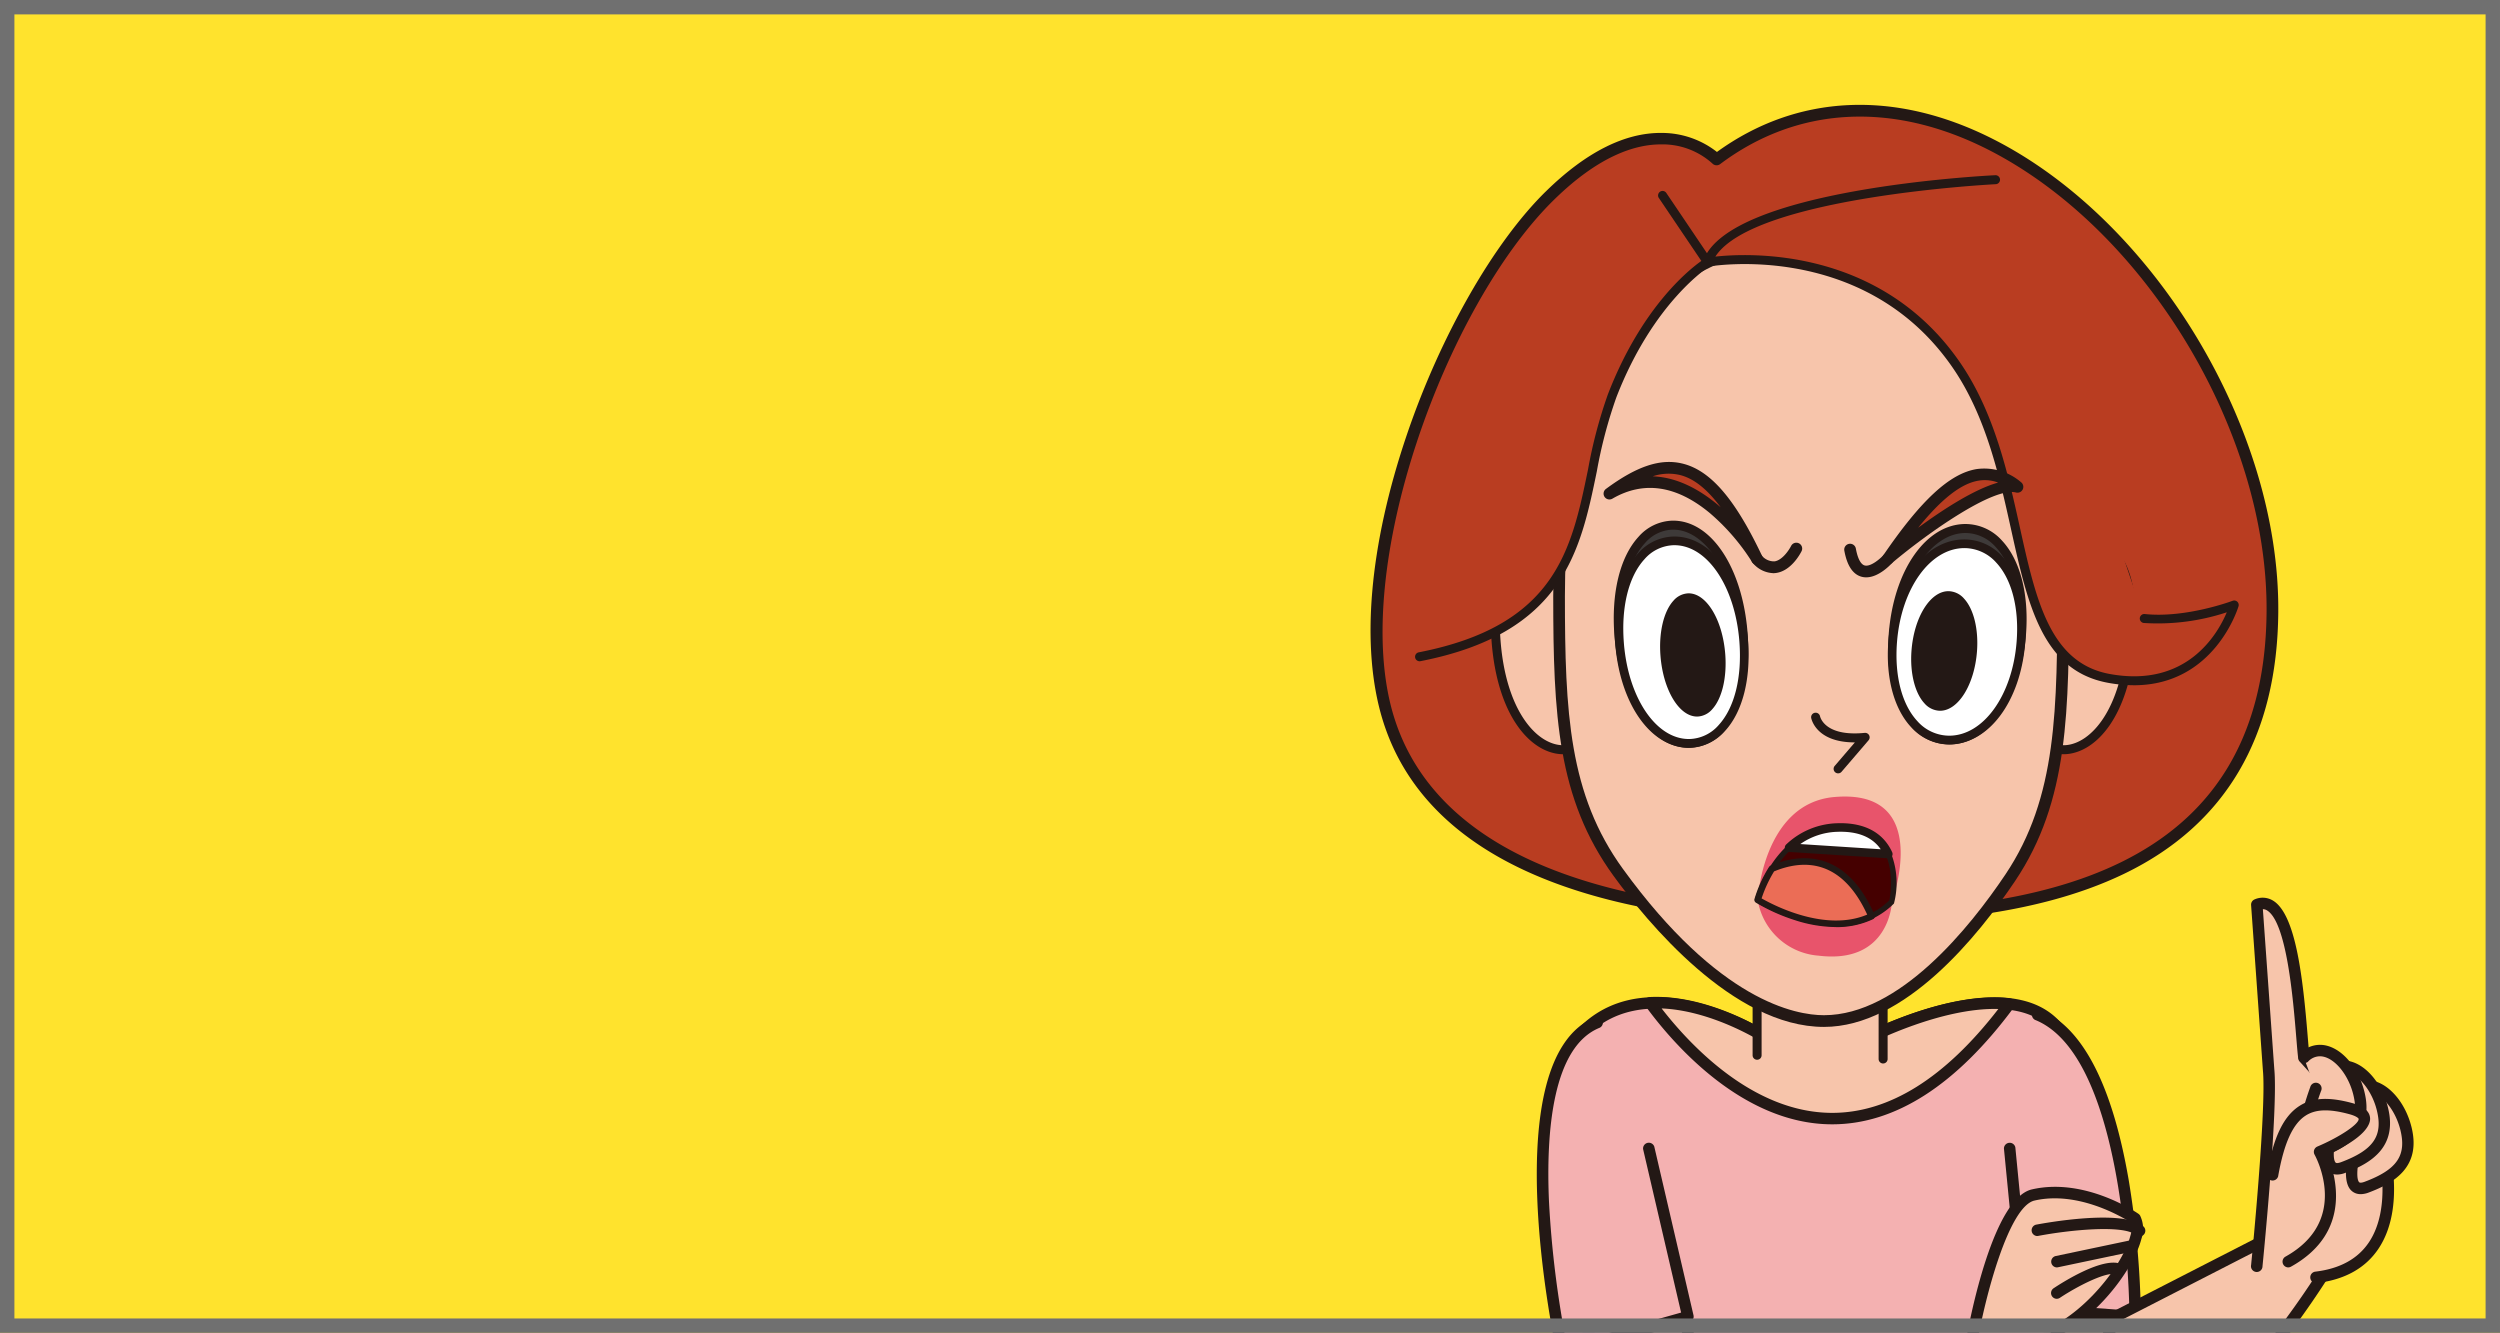 <svg xmlns="http://www.w3.org/2000/svg" xmlns:xlink="http://www.w3.org/1999/xlink" width="347" height="185" viewBox="0 0 347 185">
  <defs>
    <clipPath id="clip-path">
      <rect id="長方形_799" data-name="長方形 799" width="347" height="185" transform="translate(0)" fill="none" stroke="#242424" stroke-width="5"/>
    </clipPath>
    <clipPath id="clip-path-2">
      <rect id="長方形_399" data-name="長方形 399" width="144.769" height="195.449" fill="none"/>
    </clipPath>
  </defs>
  <g id="manga_07" transform="translate(0 -107.871)">
    <rect id="長方形_811" data-name="長方形 811" width="347" height="185" transform="translate(0 107.871)" fill="#ffe32d"/>
    <g id="マスクグループ_60" data-name="マスクグループ 60" transform="translate(0 107.871)" clip-path="url(#clip-path)">
      <g id="グループ_77" data-name="グループ 77" transform="translate(190.231 14.551)">
        <g id="グループ_76" data-name="グループ 76" clip-path="url(#clip-path-2)">
          <path id="パス_1528" data-name="パス 1528" d="M100.087,237.018s11.807-50.156,5.817-61.047-27.227,0-27.227,0H64.519s-17.425-11.435-26.682.545S47.3,237.328,47.3,237.328" transform="translate(-9.575 -46.44)" fill="#f4b1b1"/>
          <path id="パス_1529" data-name="パス 1529" d="M47.011,237.841a.8.8,0,0,1-.743-.511c-.771-2.011-18.773-49.388-9.351-61.583,9.037-11.695,25.5-2.109,27.54-.853H78.2c2.22-1.109,22.049-10.613,28.113.412s-5.255,59.552-5.74,61.612a.8.8,0,0,1-1.549-.365c.117-.5,11.67-49.981,5.894-60.481-5.549-10.089-25.961.219-26.167.325a.8.8,0,0,1-.363.087H64.228a.8.8,0,0,1-.436-.13c-.168-.111-16.92-10.889-25.617.366-3.629,4.7-3.146,16.522,1.4,34.2a270.365,270.365,0,0,0,8.18,25.839.8.8,0,0,1-.457,1.027.785.785,0,0,1-.285.053" transform="translate(-9.284 -46.157)" fill="#231815"/>
          <path id="パス_1530" data-name="パス 1530" d="M103.12,171.248c-8.419-.983-19.552,4.724-19.552,4.724H69.409s-8.062-5.288-16.131-4.9c6.108,8.387,26.669,31.453,49.842.178" transform="translate(-14.465 -46.441)" fill="#f7c5ab"/>
          <path id="パス_1531" data-name="パス 1531" d="M78.248,187.648h-.086c-12.56-.051-22.243-11.49-25.824-16.406a.8.8,0,0,1,.605-1.262c7.614-.361,15.056,4.058,16.4,4.9H83.082c1.509-.752,11.751-5.664,19.833-4.719a.8.8,0,0,1,.546,1.264C95.487,182.191,87,187.648,78.248,187.648M54.571,171.565c4.007,5.166,12.721,14.448,23.6,14.493h.079c7.91,0,15.661-4.849,23.057-14.417-7.9-.232-17.568,4.691-17.671,4.744a.8.8,0,0,1-.363.087H69.113a.8.8,0,0,1-.436-.13c-.074-.048-6.927-4.481-14.106-4.777" transform="translate(-14.169 -46.144)" fill="#231815"/>
          <path id="パス_1532" data-name="パス 1532" d="M91.144,176.585V162.922l-17.492-.313v13.432" transform="translate(-19.997 -44.149)" fill="#f7c5ab"/>
          <path id="パス_1533" data-name="パス 1533" d="M90.91,176.977a.625.625,0,0,1-.625-.625V163.3l-16.242-.291v12.8a.625.625,0,1,1-1.249,0V162.375a.625.625,0,0,1,.187-.445.561.561,0,0,1,.449-.179l17.491.313a.625.625,0,0,1,.614.625v13.662a.625.625,0,0,1-.625.625" transform="translate(-19.764 -43.915)" fill="#231815"/>
          <path id="パス_1534" data-name="パス 1534" d="M48.339,7.874s-8.746-9.058-23.114,5S-3.822,63.782,2.736,85.334s34.047,27.8,60.908,27.8,61.554-4.061,61.844-42.478C125.8,29.424,80.824-16.489,48.339,7.874" transform="translate(-0.306 -0.294)" fill="#b93d21"/>
          <path id="パス_1535" data-name="パス 1535" d="M63.338,113.651c-15.336,0-28.242-1.976-38.358-5.872-12.385-4.77-20.233-12.341-23.326-22.5C-1.4,75.23-.195,61.186,5.059,45.736,9.73,32,17.123,19.068,24.351,12c5.569-5.448,10.984-8.174,16.116-8.1a12.4,12.4,0,0,1,7.613,2.64c11.1-8.031,24.659-8.687,38.246-1.829,22.437,11.324,39.861,40.166,39.668,65.66-.131,17.346-7.337,29.582-21.418,36.37-12.71,6.127-28.715,6.913-41.239,6.913M40.295,5.491c-3.677,0-8.68,1.672-14.807,7.666C10.513,27.8-2.979,64.474,3.207,84.8c2.94,9.658,10.462,16.878,22.356,21.459,9.929,3.824,22.639,5.763,37.775,5.763,28.269,0,60.753-4.737,61.032-41.672.189-24.929-16.844-53.128-38.776-64.2C72.368-.518,59.2.218,48.52,8.23a.812.812,0,0,1-1.069-.084,10.324,10.324,0,0,0-7.156-2.655" transform="translate(0 0)" fill="#231815"/>
          <path id="パス_1536" data-name="パス 1536" d="M35.12,91.832C32.31,79.651,22.627,80.9,23.877,97.143S35.745,115.257,37.306,108.7Z" transform="translate(-6.453 -22.721)" fill="#f7c5ab"/>
          <path id="パス_1537" data-name="パス 1537" d="M32.955,112.623c-.137,0-.276-.006-.417-.017-4.164-.327-8.722-5.294-9.519-15.65-.747-9.709,2.274-13.656,5.088-14.086,3.6-.551,6.31,3.915,7.388,8.588,0,.02.008.04.011.06l2.185,16.867a.633.633,0,0,1-.012.225,4.832,4.832,0,0,1-4.725,4.014M28.646,84.078a2.294,2.294,0,0,0-.349.026c-2.387.365-4.666,4.512-4.032,12.755.735,9.569,4.855,14.225,8.37,14.5a3.559,3.559,0,0,0,3.8-2.932l-2.167-16.72c-1.235-5.322-3.7-7.63-5.625-7.63" transform="translate(-6.219 -22.487)" fill="#231815"/>
          <path id="パス_1538" data-name="パス 1538" d="M128.574,91.832c2.811-12.181,12.494-10.932,11.245,5.311s-11.869,18.114-13.431,11.556Z" transform="translate(-34.315 -22.721)" fill="#f7c5ab"/>
          <path id="パス_1539" data-name="パス 1539" d="M130.274,112.623a4.832,4.832,0,0,1-4.725-4.013.632.632,0,0,1-.012-.225l2.185-16.867c0-.02.007-.041.011-.06,1.078-4.673,3.789-9.141,7.388-8.588,2.813.431,5.835,4.378,5.089,14.087-.8,10.356-5.356,15.322-9.519,15.65-.141.011-.28.016-.417.016m-3.482-4.195a3.555,3.555,0,0,0,3.8,2.933c3.516-.277,7.635-4.933,8.372-14.5.634-8.243-1.646-12.391-4.032-12.755-1.961-.3-4.662,1.952-5.974,7.6Z" transform="translate(-34.082 -22.487)" fill="#231815"/>
          <path id="パス_1540" data-name="パス 1540" d="M71.595,25.57c-22.081,0-35.672,16.857-35.672,49.547,0,16.943.7,28.013,8.205,38.356,6.976,9.615,17.92,20.642,28.556,20.642,10.14,0,19.734-10.766,25.846-19.871,7.2-10.719,7.357-22.7,7.357-40.376,0-32.689-12.21-48.3-34.293-48.3" transform="translate(-9.753 -6.942)" fill="#f7c5ab"/>
          <path id="パス_1541" data-name="パス 1541" d="M72.381,134.624c-12.629,0-24.636-14.67-29.213-20.978-7.778-10.718-8.36-22.334-8.36-38.833,0-16.2,3.269-28.826,9.715-37.515,6.233-8.4,15.489-12.843,26.769-12.843,11.405,0,20.181,4.113,26.084,12.225,5.985,8.225,9.02,20.635,9.02,36.885,0,17.225,0,29.671-7.495,40.829-5.073,7.555-15.263,20.23-26.52,20.23M71.292,26.08c-10.9,0-19.465,4.1-25.464,12.186-6.234,8.4-9.4,20.7-9.4,36.548,0,16.18.56,27.558,8.051,37.879C57.781,131.021,68.423,133,72.381,133c10.5,0,20.28-12.224,25.173-19.511,7.219-10.748,7.219-22.986,7.219-39.924,0-31.509-11.264-47.485-33.48-47.485" transform="translate(-9.45 -6.64)" fill="#231815"/>
          <path id="パス_1542" data-name="パス 1542" d="M54.743,80.081c-4.761.063-8.153,6.182-7.455,15.258s5.023,15.094,9.784,15.032,8.152-6.182,7.454-15.258S59.5,80.018,54.743,80.081" transform="translate(-12.814 -21.742)" fill="#3e3a39"/>
          <path id="パス_1543" data-name="パス 1543" d="M56.763,110.764c-5.3,0-9.634-6.543-10.331-15.61-.452-5.878.76-10.86,3.325-13.667A6.482,6.482,0,0,1,54.5,79.224h.085c5.3,0,9.633,6.543,10.331,15.61.452,5.879-.761,10.86-3.326,13.667a6.478,6.478,0,0,1-4.743,2.263h-.085M54.518,80.473h0a5.26,5.26,0,0,0-3.838,1.858c-2.333,2.553-3.428,7.192-3,12.728.635,8.26,4.536,14.455,9.087,14.456h.066a5.261,5.261,0,0,0,3.838-1.857c2.333-2.553,3.428-7.192,3-12.728-.636-8.26-4.536-14.456-9.087-14.456h-.066" transform="translate(-12.581 -21.509)" fill="#231815"/>
          <path id="パス_1544" data-name="パス 1544" d="M54.947,83.081c-4.761.063-8.186,5.743-7.538,14.165s4.939,14,9.7,13.94,8.186-5.744,7.538-14.166-4.939-14-9.7-13.939" transform="translate(-12.85 -22.557)" fill="#fff"/>
          <path id="パス_1545" data-name="パス 1545" d="M56.8,111.564c-5.28,0-9.57-6.075-10.217-14.5-.406-5.275.752-9.822,3.175-12.473a6.754,6.754,0,0,1,4.956-2.341h.09c5.28,0,9.57,6.075,10.218,14.495.405,5.276-.752,9.822-3.176,12.474a6.751,6.751,0,0,1-4.955,2.34H56.8m-2.07-28.105h0a5.578,5.578,0,0,0-4.084,1.949c-2.2,2.407-3.243,6.624-2.862,11.569.588,7.65,4.459,13.384,9.02,13.385h.073a5.573,5.573,0,0,0,4.081-1.949c2.2-2.407,3.245-6.624,2.864-11.569-.588-7.65-4.46-13.384-9.02-13.384h-.071" transform="translate(-12.626 -22.332)" fill="#231815"/>
          <path id="パス_1546" data-name="パス 1546" d="M63.885,101.771c.336,4.429-1.167,8.043-3.359,8.072s-4.239-3.538-4.576-7.966,1.168-8.043,3.359-8.072,4.24,3.537,4.576,7.967" transform="translate(-15.178 -25.468)" fill="#231815"/>
          <path id="パス_1547" data-name="パス 1547" d="M60.3,110.176c-2.491,0-4.718-3.7-5.079-8.459-.244-3.219.448-6.141,1.806-7.626A2.865,2.865,0,0,1,59.1,93.073h.034c2.492,0,4.719,3.7,5.081,8.46.244,3.218-.448,6.14-1.806,7.624a2.865,2.865,0,0,1-2.078,1.02H60.3M59.137,94.137h-.019a1.811,1.811,0,0,0-1.3.674c-1.149,1.256-1.749,3.935-1.53,6.827.34,4.482,2.348,7.474,4.018,7.474h.019a1.807,1.807,0,0,0,1.305-.673c1.149-1.256,1.749-3.935,1.53-6.826-.339-4.482-2.348-7.475-4.019-7.475" transform="translate(-14.98 -25.269)" fill="#231815"/>
          <path id="パス_1548" data-name="パス 1548" d="M109.6,80.721c-4.917,0-9.358,5.882-10.041,14.679s2.848,14.679,7.765,14.679,9.358-5.882,10.039-14.679-2.848-14.679-7.764-14.679" transform="translate(-27.008 -21.916)" fill="#3e3a39"/>
          <path id="パス_1549" data-name="パス 1549" d="M107.092,110.471A6.84,6.84,0,0,1,102,108.132c-2.526-2.729-3.728-7.472-3.3-13.013.686-8.84,5.17-15.255,10.664-15.255a6.839,6.839,0,0,1,5.088,2.338c2.526,2.73,3.728,7.473,3.3,13.014-.686,8.84-5.169,15.255-10.662,15.255m2.276-29.358c-4.745,0-8.794,6.063-9.418,14.1-.4,5.194.68,9.593,2.97,12.068a5.621,5.621,0,0,0,4.172,1.939c4.745,0,8.793-6.063,9.417-14.1.4-5.195-.68-9.594-2.97-12.068a5.622,5.622,0,0,0-4.171-1.938" transform="translate(-26.775 -21.683)" fill="#231815"/>
          <path id="パス_1550" data-name="パス 1550" d="M109.41,83.629c-4.917,0-9.325,5.457-9.959,13.619s2.93,13.621,7.847,13.621,9.325-5.458,9.958-13.621-2.93-13.619-7.846-13.619" transform="translate(-26.982 -22.706)" fill="#fff"/>
          <path id="パス_1551" data-name="パス 1551" d="M107.075,111.246a7.119,7.119,0,0,1-5.309-2.411c-2.379-2.57-3.522-6.892-3.137-11.857.637-8.214,5.077-14.175,10.558-14.175a7.115,7.115,0,0,1,5.309,2.412c2.379,2.569,3.522,6.891,3.138,11.856-.637,8.215-5.077,14.176-10.558,14.176m2.112-27.24c-4.758,0-8.781,5.617-9.358,13.064-.359,4.632.669,8.622,2.821,10.947a5.941,5.941,0,0,0,4.426,2.025c4.757,0,8.781-5.617,9.358-13.065.359-4.632-.668-8.621-2.82-10.946a5.942,5.942,0,0,0-4.426-2.026" transform="translate(-26.758 -22.481)" fill="#231815"/>
          <path id="パス_1552" data-name="パス 1552" d="M111.813,101.159c-.322,4.292-2.382,7.772-4.6,7.772s-3.76-3.48-3.438-7.772,2.383-7.773,4.6-7.773,3.758,3.479,3.436,7.773" transform="translate(-28.163 -25.355)" fill="#231815"/>
          <path id="パス_1553" data-name="パス 1553" d="M107.014,109.262a2.937,2.937,0,0,1-2.163-1.029c-1.34-1.445-2.03-4.246-1.8-7.31.348-4.633,2.6-8.261,5.13-8.261a2.938,2.938,0,0,1,2.162,1.029c1.34,1.445,2.03,4.246,1.8,7.31-.347,4.633-2.6,8.26-5.129,8.26m1.166-15.545c-1.914,0-3.782,3.337-4.078,7.285-.205,2.739.392,5.3,1.522,6.514a1.893,1.893,0,0,0,1.39.692c1.914,0,3.78-3.337,4.077-7.285.206-2.74-.391-5.3-1.521-6.515a1.893,1.893,0,0,0-1.389-.691" transform="translate(-27.967 -25.158)" fill="#231815"/>
          <path id="パス_1554" data-name="パス 1554" d="M104.2,14.263S67.656,16.027,64.22,25.711c0,0,21.837-4.048,34.479,14.215,11.244,16.242,6.166,40.822,21.237,43.563,13.743,2.5,17.372-10.193,17.372-10.193s-6.559,2.5-12.494,1.874" transform="translate(-17.436 -3.872)" fill="#b93d21"/>
          <path id="パス_1555" data-name="パス 1555" d="M123.145,84.2a19.9,19.9,0,0,1-3.554-.334c-9.134-1.661-11.153-10.783-13.491-21.346-1.633-7.377-3.484-15.739-8.148-22.476C85.7,22.341,64.316,26.052,64.1,26.092a.625.625,0,0,1-.7-.823c3.535-9.964,39.029-11.79,40.539-11.863a.625.625,0,0,1,.06,1.248c-.348.017-33.581,1.72-38.934,10.05,4.786-.518,22.892-1.293,33.917,14.633,4.8,6.939,6.683,15.427,8.34,22.917,2.242,10.128,4.178,18.874,12.5,20.387,10.683,1.942,14.963-5.556,16.227-8.567a30.505,30.505,0,0,1-11.526,1.484.625.625,0,0,1,.13-1.243c5.72.6,12.142-1.812,12.206-1.837a.625.625,0,0,1,.823.755c-.035.12-3.28,10.97-14.531,10.97" transform="translate(-17.203 -3.639)" fill="#231815"/>
          <path id="パス_1556" data-name="パス 1556" d="M43.074,17.265l6.247,9.261S41.371,31.354,36.061,45.1,34.953,76.3,9.34,81.3" transform="translate(-2.536 -4.687)" fill="#b93d21"/>
          <path id="パス_1557" data-name="パス 1557" d="M9.106,81.688a.625.625,0,0,1-.119-1.238c19.035-3.715,21.2-14.228,23.5-25.359a65.91,65.91,0,0,1,2.76-10.452C39.834,32.763,46.3,27.485,48.22,26.123l-5.9-8.741a.624.624,0,1,1,1.035-.7l6.247,9.261a.626.626,0,0,1-.193.883c-.078.047-7.842,4.909-13,18.263a64.9,64.9,0,0,0-2.7,10.254C31.433,66.385,29.078,77.8,9.227,81.676a.617.617,0,0,1-.12.012" transform="translate(-2.303 -4.455)" fill="#231815"/>
          <path id="パス_1558" data-name="パス 1558" d="M45.522,72.74c8.349-6.171,13.795-5.082,20.486,9.076,0,0-9.232-15.61-20.486-9.076" transform="translate(-12.359 -18.779)" fill="#b93d21"/>
          <path id="パス_1559" data-name="パス 1559" d="M65.706,82.323a.813.813,0,0,1-.7-.4,29.761,29.761,0,0,0-5.872-6.8c-4.631-3.833-9.175-4.5-13.508-1.985a.812.812,0,0,1-.89-1.356c4.318-3.191,7.611-4.27,10.678-3.5,3.875.975,7.276,4.947,11.025,12.881a.812.812,0,0,1-.734,1.159M51.22,70.037c3.651.138,6.892,2.076,9.433,4.293-1.887-2.539-3.736-3.994-5.635-4.472a6.92,6.92,0,0,0-3.8.178" transform="translate(-12.057 -18.474)" fill="#231815"/>
          <path id="パス_1560" data-name="パス 1560" d="M116.563,72.134c-5.218-3.943-10.165-1.452-17.97,9.983,0,0,13.3-11.2,17.97-9.983" transform="translate(-26.768 -19.111)" fill="#b93d21"/>
          <path id="パス_1561" data-name="パス 1561" d="M98.29,82.626a.812.812,0,0,1-.671-1.27c5.243-7.682,9.245-11.38,12.975-11.991a7.832,7.832,0,0,1,6.155,1.818.812.812,0,0,1-.694,1.434c-3.112-.814-12.226,5.592-17.242,9.819a.81.81,0,0,1-.523.191M111.722,70.9a5.339,5.339,0,0,0-.864.071c-2.4.393-5.119,2.5-8.388,6.54,3.334-2.448,7.756-5.345,11.107-6.273a5.362,5.362,0,0,0-1.855-.339" transform="translate(-26.466 -18.808)" fill="#231815"/>
          <path id="パス_1562" data-name="パス 1562" d="M87.69,124.23a.625.625,0,0,1-.474-1.032l2.8-3.266h-.034c-5.346,0-6-3.251-6.03-3.4a.625.625,0,0,1,1.228-.23c.028.132.68,2.861,6.2,2.309a.625.625,0,0,1,.537,1.028l-3.749,4.373a.622.622,0,0,1-.474.219" transform="translate(-22.791 -31.439)" fill="#231815"/>
          <path id="パス_1563" data-name="パス 1563" d="M84.409,131.854c-9.932.871-10.648,14.279-10.648,14.279a9.253,9.253,0,0,0,8.47,7.744c9.923,1.211,10.165-7.5,10.165-7.5s5.808-15.731-7.987-14.521" transform="translate(-20.026 -35.781)" fill="#e8546b"/>
          <path id="パス_1564" data-name="パス 1564" d="M73.76,147.732s2.585-9.739,11.012-10.044c10.044-.363,7.624,10.286,7.623,10.286-7.018,7.079-18.635-.242-18.635-.242" transform="translate(-20.026 -37.38)" fill="#450000"/>
          <path id="パス_1565" data-name="パス 1565" d="M84.516,151.276c-5.675,0-11.026-3.311-11.105-3.361a.387.387,0,0,1-.168-.425c.027-.1,2.758-10.019,11.371-10.33,3.757-.136,6.275,1.186,7.5,3.928a11.257,11.257,0,0,1,.416,7.01,10.882,10.882,0,0,1-8.013,3.178m-10.444-3.865c1.7.984,11.658,6.316,17.825.229.14-.723.846-4.979-1.32-7.591-1.246-1.5-3.252-2.215-5.935-2.118-3.359.122-6.168,1.787-8.349,4.951a17.862,17.862,0,0,0-2.22,4.53" transform="translate(-19.882 -37.237)" fill="#231815"/>
          <path id="パス_1566" data-name="パス 1566" d="M125.577,173.322c13.613,5.446,13.613,41.929,13.613,41.929l-15.247-1.089-2.178-22.326" transform="translate(-33.06 -47.057)" fill="#f4b1b1"/>
          <path id="パス_1567" data-name="パス 1567" d="M138.894,215.75l-.057,0-15.247-1.089a.794.794,0,0,1-.734-.715l-2.178-22.326a.8.8,0,0,1,1.583-.155l2.113,21.658,13.714.98c-.112-5.488-1.272-35.6-13.1-40.336a.8.8,0,0,1,.591-1.477c5.92,2.368,10.092,10.311,12.4,23.61a126.948,126.948,0,0,1,1.713,19.058.8.8,0,0,1-.8.8" transform="translate(-32.763 -46.761)" fill="#231815"/>
          <path id="パス_1568" data-name="パス 1568" d="M129.24,226.82s.262,18.086,5.99,20.148c13.613,4.9,33.217-27.772,33.217-27.772l-8.713-3.267L138.5,226.82Z" transform="translate(-35.089 -58.625)" fill="#f7c5ab"/>
          <path id="パス_1569" data-name="パス 1569" d="M137.845,247.965a9.316,9.316,0,0,1-3.181-.546c-6.071-2.185-6.488-18.977-6.515-20.885a.794.794,0,0,1,.795-.806h9.065l21.065-10.8a.8.8,0,0,1,.643-.037l8.712,3.267a.8.8,0,0,1,.4,1.155c-.754,1.257-17.362,28.655-30.987,28.655m-8.082-20.646a71.49,71.49,0,0,0,.814,8.393c.96,5.856,2.6,9.483,4.624,10.211,6.61,2.376,14.976-5.11,20.833-11.808a124.865,124.865,0,0,0,10.929-14.81l-7.476-2.8-20.924,10.731a.8.8,0,0,1-.364.087Z" transform="translate(-34.793 -58.329)" fill="#231815"/>
          <path id="パス_1570" data-name="パス 1570" d="M135.671,242.268a.8.8,0,0,1-.738-1.091l4.356-10.891a.795.795,0,1,1,1.476.591l-4.356,10.89a.794.794,0,0,1-.738.5" transform="translate(-36.619 -62.388)" fill="#231815"/>
          <path id="パス_1571" data-name="パス 1571" d="M168.856,202.426s2.178-21.781,1.633-27.227l-1.633-22.87c5.446-2.178,5.99,16.881,6.535,21.236l10.89,11.98s4.9,16.881-9.257,18.514" transform="translate(-45.845 -41.311)" fill="#f7c5ab"/>
          <path id="パス_1572" data-name="パス 1572" d="M176.728,204.56a.8.8,0,0,1-.09-1.585c3.43-.4,5.953-1.775,7.5-4.1,3.149-4.737,1.445-12.027,1.132-13.232l-10.761-11.837a.794.794,0,0,1-.2-.436c-.086-.688-.169-1.689-.273-2.958-.424-5.156-1.307-15.883-4.04-17.575a1.12,1.12,0,0,0-.592-.181l1.586,22.192c.543,5.439-1.547,26.47-1.636,27.362a.8.8,0,1,1-1.583-.158c.022-.217,2.164-21.765,1.634-27.069l-1.635-22.893a.794.794,0,0,1,.5-.795,2.763,2.763,0,0,1,2.566.188c3.151,1.95,4.124,10.726,4.788,18.8.087,1.059.164,1.99.237,2.644l10.719,11.791a.807.807,0,0,1,.176.314c.1.363,2.54,8.967-1.289,14.727-1.815,2.732-4.723,4.346-8.64,4.8a.666.666,0,0,1-.093.006" transform="translate(-45.549 -41.015)" fill="#231815"/>
          <path id="パス_1573" data-name="パス 1573" d="M186.8,187.9c2.722-2.722,6.535.544,7.624,4.9s-1.089,6.535-5.446,8.169-.545-8.713-.545-8.713" transform="translate(-50.716 -50.745)" fill="#f7c5ab"/>
          <path id="パス_1574" data-name="パス 1574" d="M187.844,201.644a1.815,1.815,0,0,1-1.323-.525c-1.772-1.762.215-7.666.866-9.433a.8.8,0,0,1,1.493.55c-1.448,3.935-1.81,7.187-1.237,7.755.15.15.616-.009.756-.062,4.505-1.689,5.848-3.649,4.953-7.23-.638-2.55-2.322-4.739-4-5.2a2.228,2.228,0,0,0-2.285.673.8.8,0,0,1-1.125-1.125,3.817,3.817,0,0,1,3.835-1.082c2.271.629,4.33,3.182,5.123,6.352,1.394,5.574-2.441,7.794-5.938,9.105a3.18,3.18,0,0,1-1.113.225" transform="translate(-50.419 -50.449)" fill="#231815"/>
          <path id="パス_1575" data-name="パス 1575" d="M182.311,184.164c2.722-2.722,6.535.544,7.624,4.9s-1.089,6.535-5.446,8.169-.545-8.713-.545-8.713" transform="translate(-49.498 -49.731)" fill="#f7c5ab"/>
          <path id="パス_1576" data-name="パス 1576" d="M183.359,197.907a1.812,1.812,0,0,1-1.323-.525c-1.772-1.762.215-7.665.866-9.433a.8.8,0,1,1,1.493.55c-1.448,3.935-1.809,7.187-1.237,7.755.15.15.616-.009.756-.062,4.506-1.689,5.848-3.649,4.953-7.23-.637-2.55-2.322-4.739-4-5.2a2.229,2.229,0,0,0-2.286.673.8.8,0,1,1-1.125-1.125,3.817,3.817,0,0,1,3.835-1.082c2.272.629,4.33,3.182,5.123,6.352,1.394,5.575-2.441,7.795-5.938,9.106a3.182,3.182,0,0,1-1.113.225" transform="translate(-49.202 -49.435)" fill="#231815"/>
          <path id="パス_1577" data-name="パス 1577" d="M177.826,181.174c2.722-2.722,6.535.544,7.624,4.9s-1.089,6.535-5.446,8.169-.545-8.713-.545-8.713" transform="translate(-48.28 -48.919)" fill="#f7c5ab"/>
          <path id="パス_1578" data-name="パス 1578" d="M178.874,194.917a1.812,1.812,0,0,1-1.323-.525c-1.772-1.761.215-7.665.866-9.433a.8.8,0,1,1,1.493.55c-1.448,3.935-1.809,7.187-1.237,7.755.149.15.616-.009.756-.062,4.506-1.689,5.848-3.649,4.953-7.23-.637-2.55-2.322-4.739-4-5.2a2.228,2.228,0,0,0-2.286.673.8.8,0,0,1-1.125-1.125,3.816,3.816,0,0,1,3.835-1.082c2.272.629,4.33,3.182,5.123,6.352,1.394,5.575-2.441,7.795-5.938,9.106a3.183,3.183,0,0,1-1.113.225" transform="translate(-47.984 -48.623)" fill="#231815"/>
          <path id="パス_1579" data-name="パス 1579" d="M171.846,200.311c1.633-9.257,4.9-10.891,10.891-9.257s-4.356,5.99-4.356,5.99,5.446,9.8-4.356,15.247" transform="translate(-46.657 -51.72)" fill="#f7c5ab"/>
          <path id="パス_1580" data-name="パス 1580" d="M173.729,212.789a.8.8,0,0,1-.387-1.491c9-5,4.254-13.793,4.048-14.166a.8.8,0,0,1,.386-1.119c3.049-1.285,5.784-3.111,5.735-3.831,0-.067-.235-.373-1.279-.659-2.794-.762-4.663-.706-6.06.18-1.8,1.144-3.023,3.828-3.838,8.448a.8.8,0,0,1-1.567-.276c.911-5.162,2.316-8.1,4.554-9.516,1.808-1.146,4.069-1.26,7.33-.372,1.56.426,2.384,1.128,2.448,2.089.047.722-.458,2.62-5.947,5.073,1.09,2.555,3.672,10.7-5.038,15.538a.783.783,0,0,1-.385.1" transform="translate(-46.36 -51.423)" fill="#231815"/>
          <path id="パス_1581" data-name="パス 1581" d="M38.8,220.651s8.851,27.818,13.613,29.405c13.069,4.356,44.108-9.257,44.108-9.257,10.891-2.723,7.4-13.3,9.8-14.7,6.534-3.812,11.979-12.524,10.346-15.247,0,0-7.079-4.9-14.158-3.267-5.332,1.231-8.712,21.237-8.712,21.237l-37.574,4.9-3.812-16.337Z" transform="translate(-10.533 -56.269)" fill="#f7c5ab"/>
          <path id="パス_1582" data-name="パス 1582" d="M58.45,251.42a20.99,20.99,0,0,1-6.589-.906c-5-1.668-13.2-27.032-14.12-29.919a.8.8,0,0,1,.572-1.015l13.615-3.267a.794.794,0,0,1,.959.593l3.648,15.635,36.279-4.732c.675-3.771,3.889-20.07,9.217-21.3,7.339-1.694,14.489,3.179,14.789,3.388a.781.781,0,0,1,.229.244,4.2,4.2,0,0,1,.184,3.231c-.988,3.849-5.4,9.957-10.812,13.113-.416.243-.6,1.669-.758,2.929-.47,3.678-1.254,9.827-9.186,11.842a177.447,177.447,0,0,1-17.18,6.267c-8.521,2.594-15.5,3.9-20.847,3.9M39.518,220.927c3.441,10.65,9.736,27.041,12.846,28.077,12.628,4.211,43.229-9.1,43.537-9.231a.73.73,0,0,1,.125-.044c6.939-1.734,7.586-6.81,8.06-10.517.246-1.935.441-3.463,1.533-4.1,4.9-2.856,9.162-8.58,10.073-12.135a3.246,3.246,0,0,0,.061-1.877c-1.071-.688-7.291-4.442-13.366-3.041-3.506.809-6.834,13.062-8.106,20.595a.8.8,0,0,1-.683.656l-37.573,4.9a.791.791,0,0,1-.876-.608l-3.631-15.557Z" transform="translate(-10.236 -55.971)" fill="#231815"/>
          <path id="パス_1583" data-name="パス 1583" d="M40.429,174.817c-13.613,5.446-4.9,45.741-4.9,45.741l17.425-4.9-5.446-23.415" transform="translate(-8.901 -47.463)" fill="#f4b1b1"/>
          <path id="パス_1584" data-name="パス 1584" d="M35.228,221.057a.794.794,0,0,1-.777-.627c-.362-1.672-8.693-41.017,5.383-46.648a.8.8,0,0,1,.591,1.477c-6.6,2.639-7.479,14.584-7.056,24.139a141.929,141.929,0,0,0,2.468,19.866l15.87-4.464-5.274-22.674a.8.8,0,0,1,1.55-.361l5.445,23.415a.8.8,0,0,1-.559.946l-17.425,4.9a.778.778,0,0,1-.216.03" transform="translate(-8.6 -47.167)" fill="#231815"/>
          <path id="パス_1585" data-name="パス 1585" d="M130.438,225.615a.8.8,0,0,1-.441-1.457c1.155-.771,7.045-4.55,9.509-3.318a.8.8,0,0,1-.711,1.423c-1.2-.6-5.436,1.564-7.916,3.217a.8.8,0,0,1-.441.134" transform="translate(-35.198 -59.892)" fill="#231815"/>
          <path id="パス_1586" data-name="パス 1586" d="M126.7,214.573a.8.8,0,0,1-.148-1.576c1.207-.23,11.88-2.18,14.8.16a.8.8,0,1,1-.994,1.241c-1.775-1.418-9.229-.655-13.513.16a.8.8,0,0,1-.149.015" transform="translate(-34.184 -57.563)" fill="#231815"/>
          <path id="パス_1587" data-name="パス 1587" d="M130.437,220.1a.8.8,0,0,1-.162-1.574l10.346-2.178a.8.8,0,1,1,.328,1.556L130.6,220.084a.8.8,0,0,1-.165.017" transform="translate(-35.198 -58.735)" fill="#231815"/>
          <path id="パス_1588" data-name="パス 1588" d="M75.555,87.651a3.9,3.9,0,0,1-2.8-1.4.812.812,0,0,1,1.174-1.122,2.2,2.2,0,0,0,1.843.886c1.088-.165,2.023-1.6,2.292-2.137a.812.812,0,0,1,1.456.72c-.135.275-1.388,2.7-3.5,3.023a3.04,3.04,0,0,1-.465.036" transform="translate(-19.692 -22.649)" fill="#231815"/>
          <path id="パス_1589" data-name="パス 1589" d="M93.3,88.291a2.442,2.442,0,0,1-.659-.089c-1.2-.335-2-1.552-2.376-3.615a.812.812,0,0,1,1.6-.291c.247,1.359.677,2.191,1.214,2.341.809.229,2.131-.887,2.644-1.464a.812.812,0,0,1,1.215,1.077c-.2.229-1.861,2.04-3.636,2.04" transform="translate(-24.504 -22.706)" fill="#231815"/>
          <path id="パス_1590" data-name="パス 1590" d="M89.568,151.766c-3.952-9.053-10.192-8.148-13.844-6.591A17.654,17.654,0,0,0,73.76,149.5s8.885,5.6,15.808,2.269" transform="translate(-20.026 -39.145)" fill="#eb6d56"/>
          <path id="パス_1591" data-name="パス 1591" d="M84.446,153.1a18.84,18.84,0,0,1-5.689-.958,25.732,25.732,0,0,1-5.413-2.432.459.459,0,0,1-.2-.506,18.007,18.007,0,0,1,2.019-4.448.461.461,0,0,1,.209-.178c3.61-1.539,10.286-2.7,14.445,6.83a.459.459,0,0,1-.221.6,11.8,11.8,0,0,1-5.15,1.1m-10.313-3.99c1.55.89,8.809,4.732,14.658,2.25-3.609-7.847-8.977-7.632-12.925-5.995a18.013,18.013,0,0,0-1.733,3.744" transform="translate(-19.855 -38.973)" fill="#231815"/>
          <path id="パス_1592" data-name="パス 1592" d="M79.744,140.48l13.773.889c-.941-2.089-2.959-3.83-7.12-3.68a10.128,10.128,0,0,0-6.653,2.791" transform="translate(-21.651 -37.381)" fill="#fff"/>
          <path id="パス_1593" data-name="パス 1593" d="M93.294,141.743h-.038l-13.773-.888a.6.6,0,0,1-.366-1.032,10.7,10.7,0,0,1,7.035-2.948c4.772-.172,6.814,2.1,7.684,4.03a.595.595,0,0,1-.543.839m-12.211-1.979,11.159.72c-1.179-1.71-3.209-2.527-6.047-2.421a9.394,9.394,0,0,0-5.113,1.7" transform="translate(-21.429 -37.159)" fill="#231815"/>
        </g>
      </g>
    </g>
    <g id="長方形_798" data-name="長方形 798" transform="translate(0 107.871)" fill="none" stroke="#707070" stroke-width="2">
      <rect width="347" height="185" stroke="none"/>
      <rect x="1" y="1" width="345" height="183" fill="none"/>
    </g>
  </g>
</svg>
